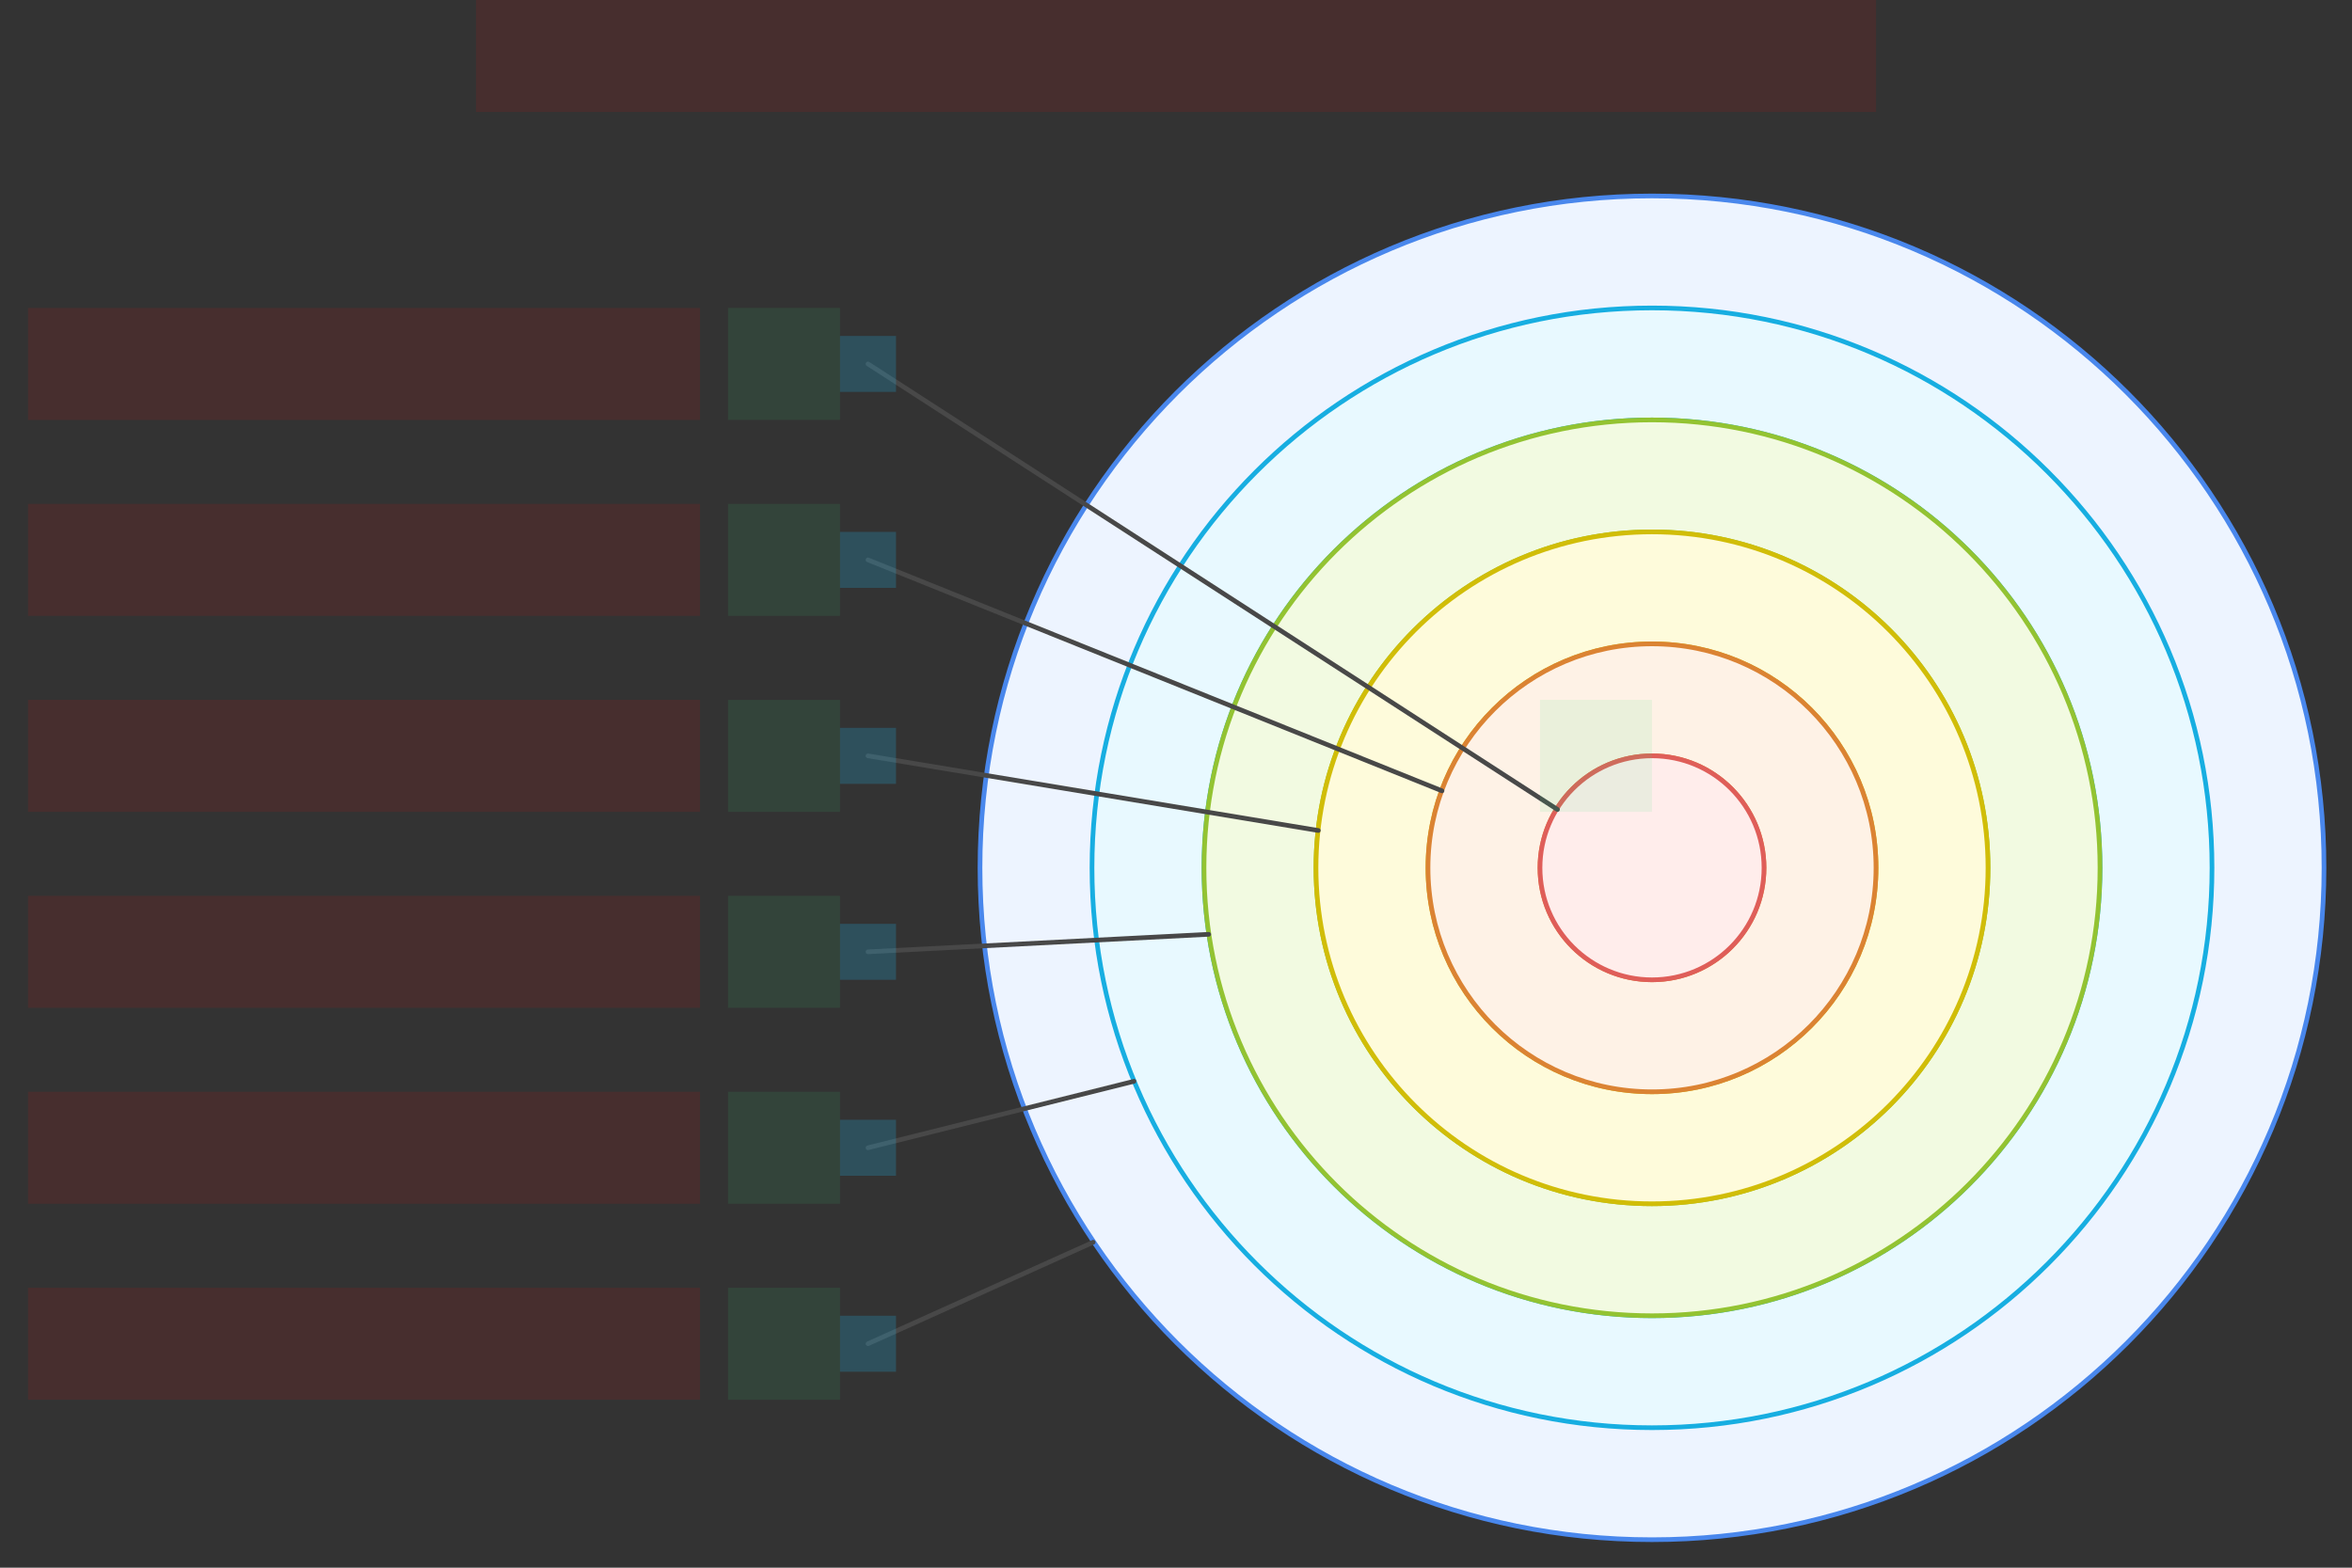 <svg width="1008" height="672" viewBox="0 0 1008 672" fill="none" xmlns="http://www.w3.org/2000/svg">
<rect x="0" y="0" width="1008" height="672" fill="#333333" stroke="none"/>
<g id="bullseye--family--6" clip-path="url(#clip0_2713_3496)">
<g id="lines">
<g id="g-6">
<path id="Vector" fill-rule="evenodd" clip-rule="evenodd" d="M996 372C996 531.058 867.058 660 708 660C548.942 660 420 531.058 420 372C420 212.942 548.942 84 708 84C867.058 84 996 212.942 996 372ZM708 602.4C835.246 602.4 938.4 499.246 938.4 372C938.4 244.754 835.246 141.6 708 141.6C580.754 141.6 477.6 244.754 477.6 372C477.6 499.246 580.754 602.4 708 602.4Z" fill="#EDF4FF" stroke="#4987EC" stroke-width="2"/>
</g>
<g id="g-5">
<path id="Vector_2" fill-rule="evenodd" clip-rule="evenodd" d="M948 372C948 504.548 840.548 612 708 612C575.452 612 468 504.548 468 372C468 239.452 575.452 132 708 132C840.548 132 948 239.452 948 372ZM708 564C814.039 564 900 478.039 900 372C900 265.961 814.039 180 708 180C601.961 180 516 265.961 516 372C516 478.039 601.961 564 708 564Z" fill="#E8F9FF" stroke="#17AEE1" stroke-width="2"/>
</g>
<g id="g-4">
<path id="Vector_3" fill-rule="evenodd" clip-rule="evenodd" d="M900 372C900 478.039 814.039 564 708 564C601.961 564 516 478.039 516 372C516 265.961 601.961 180 708 180C814.039 180 900 265.961 900 372ZM708 516C787.529 516 852 451.529 852 372C852 292.471 787.529 228 708 228C628.471 228 564 292.471 564 372C564 451.529 628.471 516 708 516Z" fill="#F2FAE1" stroke="#93C332" stroke-width="2"/>
</g>
<g id="g-3">
<path id="Vector_4" fill-rule="evenodd" clip-rule="evenodd" d="M852 372C852 451.529 787.529 516 708 516C628.471 516 564 451.529 564 372C564 292.471 628.471 228 708 228C787.529 228 852 292.471 852 372ZM708 468C761.019 468 804 425.019 804 372C804 318.981 761.019 276 708 276C654.981 276 612 318.981 612 372C612 425.019 654.981 468 708 468Z" fill="#FEFBDB" stroke="#D1BD08" stroke-width="2"/>
</g>
<g id="g-2">
<path id="Vector_5" fill-rule="evenodd" clip-rule="evenodd" d="M804 372C804 425.019 761.019 468 708 468C654.981 468 612 425.019 612 372C612 318.981 654.981 276 708 276C761.019 276 804 318.981 804 372ZM708 420C734.51 420 756 398.51 756 372C756 345.49 734.51 324 708 324C681.49 324 660 345.49 660 372C660 398.51 681.49 420 708 420Z" fill="#FEF2E6" stroke="#DB8333" stroke-width="2"/>
</g>
<g id="g-1">
<path id="Vector_6" d="M756 372C756 398.51 734.51 420 708 420C681.49 420 660 398.51 660 372C660 345.49 681.49 324 708 324C734.51 324 756 345.49 756 372Z" fill="#FFEDEB" stroke="#DF5E59" stroke-width="2"/>
</g>
<path id="line" d="M372 156L667.5 347" stroke="#484848" stroke-width="2" stroke-miterlimit="10" stroke-linecap="round" stroke-linejoin="round"/>
<path id="line_2" d="M372 240L618 339" stroke="#484848" stroke-width="2" stroke-miterlimit="10" stroke-linecap="round" stroke-linejoin="round"/>
<path id="line_3" d="M372 324L565 356" stroke="#484848" stroke-width="2" stroke-miterlimit="10" stroke-linecap="round" stroke-linejoin="round"/>
<path id="line_4" d="M372 408L518 400.5" stroke="#484848" stroke-width="2" stroke-miterlimit="10" stroke-linecap="round" stroke-linejoin="round"/>
<path id="line_5" d="M372 492L486 463.5" stroke="#484848" stroke-width="2" stroke-miterlimit="10" stroke-linecap="round" stroke-linejoin="round"/>
<path id="line_6" d="M372 576L468.5 532.5" stroke="#484848" stroke-width="2" stroke-miterlimit="10" stroke-linecap="round" stroke-linejoin="round"/>
</g>
<path id="tx-cb-title" d="M204 0L804 0V48L204 48V0Z" fill="#FF0000" fill-opacity="0.1"/>
<path id="tx-rc-6" d="M12 552H300V600H12V552Z" fill="#FF0000" fill-opacity="0.1"/>
<path id="tx-rc-5" d="M12 468H300V516H12V468Z" fill="#FF0000" fill-opacity="0.1"/>
<path id="tx-rc-4" d="M12 384H300V432H12L12 384Z" fill="#FF0000" fill-opacity="0.1"/>
<path id="tx-rc-3" d="M12 300H300V348H12L12 300Z" fill="#FF0000" fill-opacity="0.1"/>
<path id="tx-rc-2" d="M12 216H300V264H12V216Z" fill="#FF0000" fill-opacity="0.1"/>
<path id="tx-rc-1" d="M12 132L300 132V180H12L12 132Z" fill="#FF0000" fill-opacity="0.1"/>
<path id="ic-cc-6" d="M312 552H360V600H312V552Z" fill="#33DE7B" fill-opacity="0.1"/>
<path id="ic-cc-5" d="M312 468H360V516H312V468Z" fill="#33DE7B" fill-opacity="0.1"/>
<path id="ic-cc-4" d="M312 384H360V432H312V384Z" fill="#33DE7B" fill-opacity="0.1"/>
<path id="ic-cc-3" d="M312 300H360V348H312V300Z" fill="#33DE7B" fill-opacity="0.1"/>
<path id="ic-cc-2" d="M312 216H360V264H312V216Z" fill="#33DE7B" fill-opacity="0.1"/>
<path id="ic-cc-1" d="M312 132H360V180H312V132Z" fill="#33DE7B" fill-opacity="0.1"/>
<path id="ic-cc-0" d="M660 300H708V348H660V300Z" fill="#33DE7B" fill-opacity="0.1"/>
<rect id="bt-cc-remove-6" x="360" y="564" width="24" height="24" fill="#1AC6FF" fill-opacity="0.2"/>
<rect id="bt-cc-remove-5" x="360" y="480" width="24" height="24" fill="#1AC6FF" fill-opacity="0.2"/>
<rect id="bt-cc-remove-4" x="360" y="396" width="24" height="24" fill="#1AC6FF" fill-opacity="0.2"/>
<rect id="bt-cc-remove-3" x="360" y="312" width="24" height="24" fill="#1AC6FF" fill-opacity="0.2"/>
<rect id="bt-cc-remove-2" x="360" y="228" width="24" height="24" fill="#1AC6FF" fill-opacity="0.2"/>
<rect id="bt-cc-remove-1" x="360" y="144" width="24" height="24" fill="#1AC6FF" fill-opacity="0.2"/>
</g>
<defs>
<clipPath id="clip0_2713_3496">
<rect width="1008" height="672" fill="white"/>
</clipPath>
</defs>
</svg>
